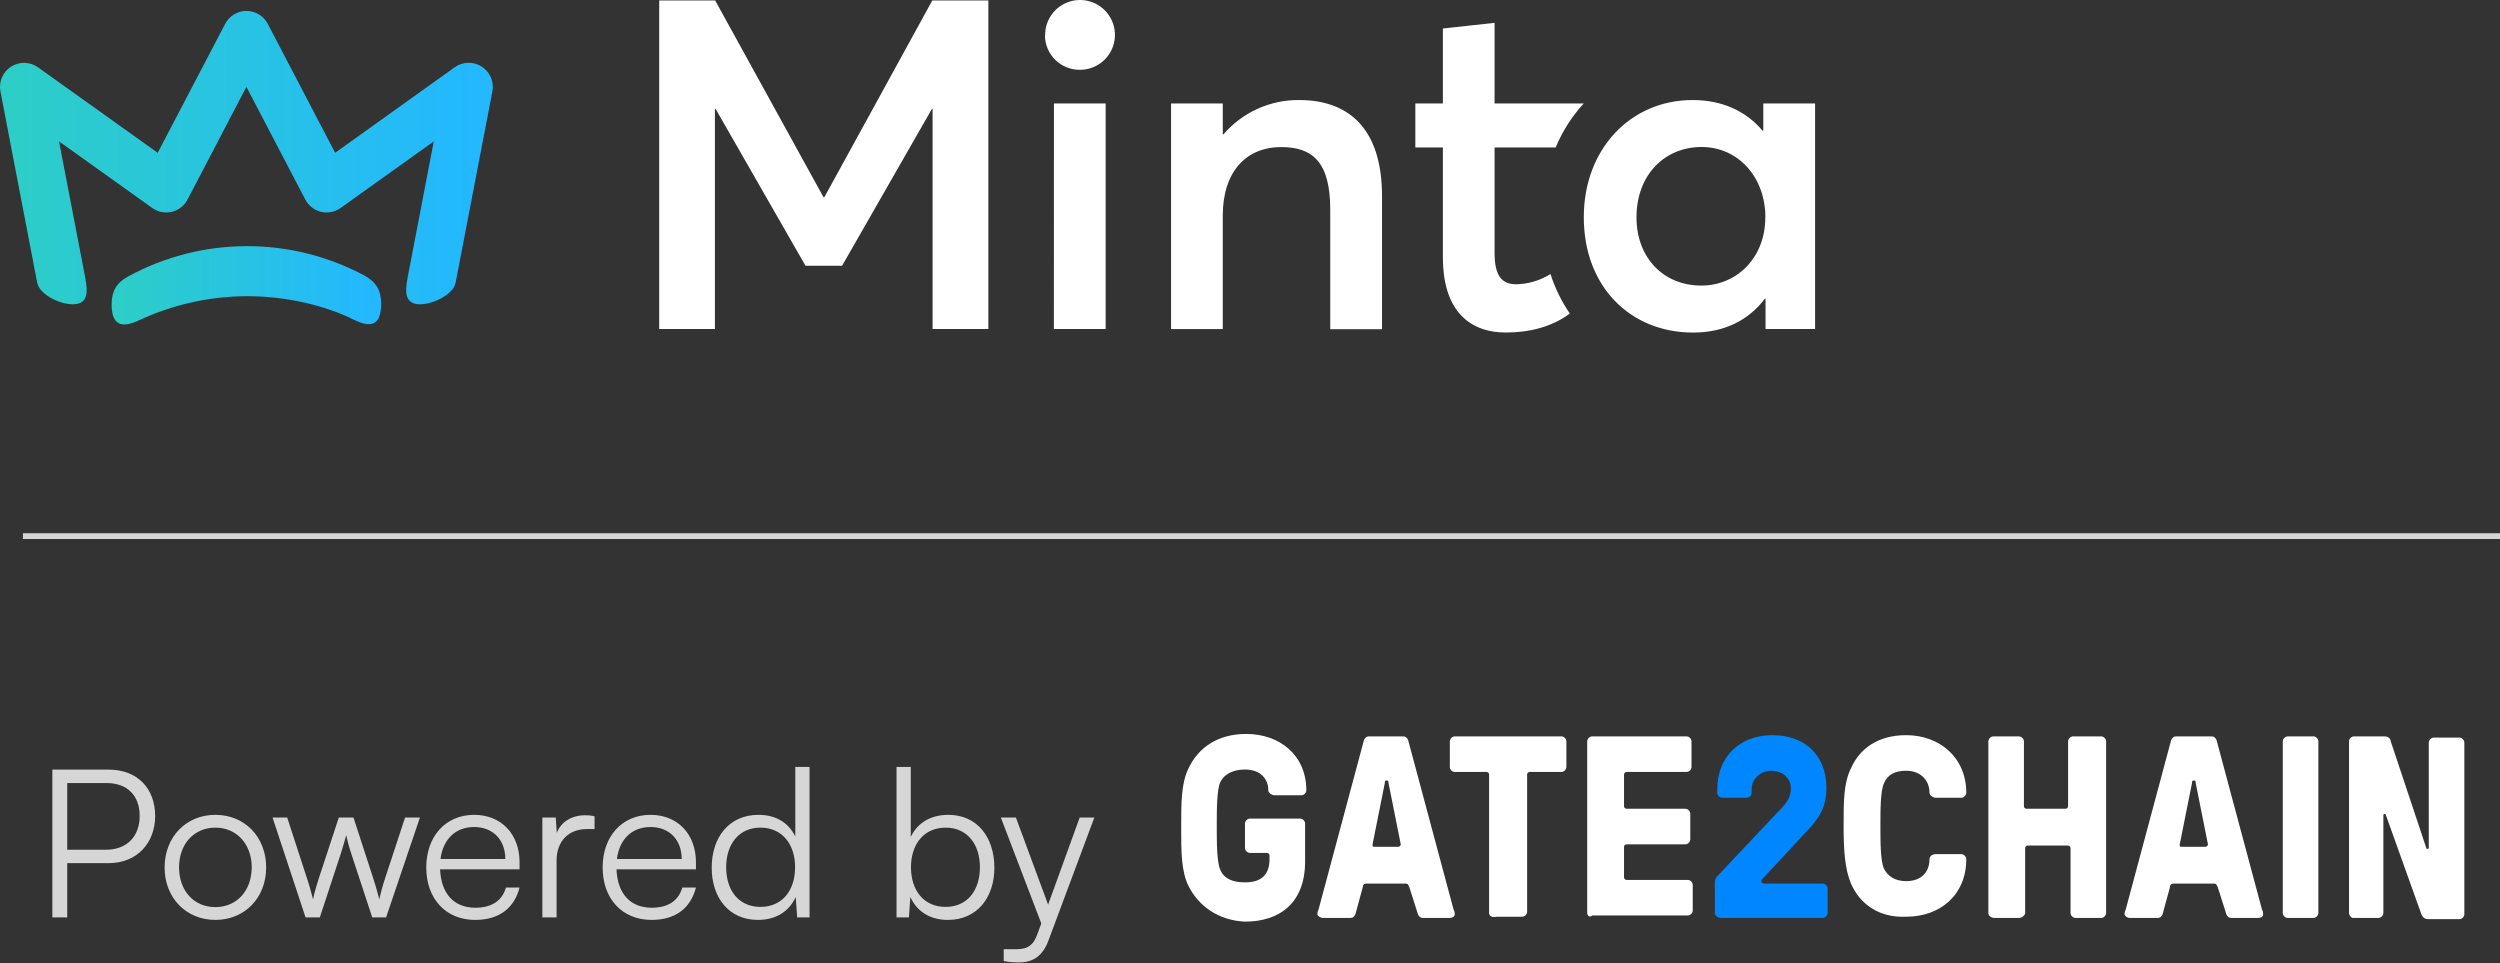 <svg width="218" height="84" viewBox="0 0 218 84" fill="none" xmlns="http://www.w3.org/2000/svg">
<rect x="0" y="0" width="218" height="84" fill="#333333" stroke="none"/>
<path d="M86.185 0.042V28.686H81.322V9.493H81.265L73.429 23.174H70.24L62.399 9.493H62.34V28.686H57.484V0.042H62.364L71.807 17.19H71.887L81.295 0.042H86.185ZM91.137 3.092C91.127 2.489 91.297 1.896 91.624 1.39C91.952 0.883 92.424 0.485 92.978 0.247C93.532 0.009 94.145 -0.059 94.739 0.052C95.332 0.163 95.879 0.448 96.309 0.87C96.74 1.293 97.036 1.834 97.159 2.425C97.281 3.016 97.225 3.63 96.998 4.189C96.771 4.748 96.382 5.227 95.882 5.564C95.382 5.902 94.793 6.084 94.189 6.086C93.791 6.093 93.394 6.021 93.024 5.874C92.653 5.727 92.315 5.508 92.03 5.23C91.744 4.951 91.517 4.619 91.36 4.252C91.204 3.885 91.122 3.491 91.119 3.092H91.137ZM91.904 9.02H96.413V28.686H91.897L91.904 9.02ZM113.288 8.723C117.599 8.723 120.513 11.198 120.513 17.111V28.705H115.997V18.272C115.997 14.117 114.442 12.825 111.726 12.825C108.673 12.825 106.626 14.952 106.626 18.809V28.693H102.117V9.02H106.626V11.716H106.685C107.501 10.767 108.513 10.008 109.653 9.491C110.792 8.974 112.03 8.712 113.281 8.723H113.288ZM158.275 9.02V28.686H153.955V26.049H153.895C152.459 27.938 150.352 29 147.636 29C142.189 29 138.107 25.024 138.107 18.941C138.107 12.998 142.182 8.723 147.597 8.723C150.097 8.723 152.202 9.629 153.68 11.382H153.759V9.02H158.275ZM153.942 18.96C153.942 15.477 151.6 12.818 148.372 12.818C145.222 12.818 142.702 15.18 142.702 18.96C142.702 22.444 145.024 24.902 148.352 24.902C151.397 24.905 153.935 22.523 153.935 18.96H153.942ZM135.21 23.892C134.313 24.458 133.279 24.768 132.219 24.788C130.959 24.788 130.327 24.061 130.327 22.05V12.857H135.655C136.243 11.446 137.07 10.148 138.102 9.02H130.327V1.991L125.819 2.486V9.022H123.417V12.86H125.819V22.459C125.819 26.851 127.926 28.995 131.313 28.995C133.345 28.995 135.311 28.517 136.888 27.341C136.161 26.28 135.593 25.118 135.202 23.892H135.21Z" fill="white"/>
<path d="M11.163 24.112C14.324 22.387 17.864 21.477 21.465 21.463C25.066 21.449 28.613 22.332 31.787 24.033C32.795 24.585 33.233 25.323 33.233 26.459C33.233 27.969 32.721 28.809 30.864 27.883C28.388 26.645 24.973 25.828 21.539 25.828C18.278 25.838 15.059 26.558 12.104 27.937C10.336 28.784 9.734 28.051 9.734 26.538C9.734 25.402 10.16 24.659 11.163 24.112Z" fill="url(#paint0_linear_7763_80508)"/>
<path d="M42.002 5.806C41.648 5.579 41.236 5.464 40.816 5.475C40.397 5.485 39.991 5.621 39.649 5.865L29.224 13.323L23.351 2.08C23.173 1.74 22.906 1.455 22.578 1.257C22.251 1.058 21.875 0.953 21.491 0.953C21.108 0.953 20.733 1.058 20.405 1.257C20.078 1.456 19.811 1.74 19.634 2.08L13.752 13.323L3.313 5.87C2.973 5.626 2.567 5.49 2.148 5.48C1.729 5.469 1.317 5.584 0.964 5.81C0.612 6.036 0.335 6.363 0.17 6.748C0.005 7.133 -0.041 7.558 0.038 7.97L3.242 24.645C3.459 25.781 5.564 26.72 6.708 26.502C7.852 26.284 7.582 24.989 7.364 23.853L5.148 12.33L13.279 18.138C13.523 18.313 13.802 18.433 14.097 18.49C14.392 18.547 14.695 18.54 14.987 18.47C15.279 18.399 15.552 18.267 15.789 18.081C16.025 17.896 16.218 17.662 16.356 17.395L21.486 7.574L26.619 17.395C26.757 17.662 26.95 17.896 27.187 18.081C27.423 18.267 27.696 18.399 27.988 18.47C28.28 18.54 28.584 18.547 28.878 18.49C29.173 18.433 29.452 18.313 29.696 18.138L37.825 12.33L35.611 23.853C35.393 24.989 35.129 26.284 36.265 26.502C37.401 26.72 39.508 25.781 39.731 24.645L42.935 7.97C43.014 7.557 42.967 7.13 42.801 6.744C42.635 6.358 42.356 6.032 42.002 5.806Z" fill="url(#paint1_linear_7763_80508)"/>
<path d="M103.642 77.264C103 75.981 103 74.269 103 72.13C103 69.99 103 68.279 103.642 66.995C104.498 65.177 106.209 64 108.669 64C111.558 64 113.911 65.819 113.911 68.921C113.911 69.135 113.697 69.349 113.483 69.349H111.13C110.916 69.349 110.595 69.135 110.595 68.921C110.595 67.851 109.846 67.102 108.562 67.102C107.493 67.102 106.744 67.53 106.423 68.172C106.102 68.814 106.102 70.632 106.102 72.023C106.102 73.413 106.102 75.232 106.423 75.874C106.744 76.623 107.493 76.943 108.562 76.943C109.846 76.943 110.702 76.409 110.702 74.911V74.59C110.702 74.483 110.595 74.376 110.488 74.376H108.99C108.776 74.376 108.562 74.162 108.562 73.948V71.809C108.562 71.595 108.776 71.381 108.99 71.381H113.376C113.59 71.381 113.804 71.595 113.804 71.809V75.125C113.804 78.762 111.558 80.366 108.562 80.366C106.209 80.259 104.498 78.976 103.642 77.264Z" fill="white"/>
<path d="M114.874 79.724C114.874 79.617 114.874 79.51 114.981 79.296L118.938 64.534C119.045 64.32 119.152 64.213 119.366 64.213H122.361C122.575 64.213 122.682 64.32 122.789 64.534L126.747 79.296C126.854 79.51 126.854 79.617 126.854 79.724C126.854 79.938 126.64 80.044 126.426 80.044H124.073C123.859 80.044 123.752 79.938 123.645 79.724L122.896 77.37C122.789 77.156 122.789 77.049 122.575 77.049H119.152C118.938 77.049 118.831 77.156 118.831 77.37L118.19 79.724C118.083 79.938 117.976 80.044 117.762 80.044H115.408C115.087 80.044 114.874 79.831 114.874 79.724ZM122.147 73.626L121.078 68.278C121.078 68.171 121.078 68.064 120.971 68.064H120.864C120.757 68.064 120.757 68.171 120.757 68.278L119.687 73.626C119.687 73.84 119.687 73.84 119.901 73.84H121.934C122.041 73.84 122.147 73.733 122.147 73.626Z" fill="white"/>
<path d="M129.849 79.617V67.529C129.849 67.422 129.742 67.315 129.635 67.315H126.854C126.64 67.315 126.426 67.101 126.426 66.887V64.641C126.426 64.427 126.64 64.213 126.854 64.213H136.161C136.374 64.213 136.588 64.427 136.588 64.641V66.887C136.588 67.101 136.374 67.315 136.161 67.315H133.379C133.272 67.315 133.165 67.422 133.165 67.529V79.51C133.165 79.724 132.951 79.938 132.737 79.938H130.491C130.063 80.044 129.849 79.831 129.849 79.617Z" fill="white"/>
<path d="M138.406 79.617V64.641C138.406 64.427 138.62 64.213 138.834 64.213H147.071C147.285 64.213 147.499 64.427 147.499 64.641V66.887C147.499 67.101 147.285 67.315 147.071 67.315H141.829C141.722 67.315 141.615 67.422 141.615 67.529V70.31C141.615 70.417 141.722 70.524 141.829 70.524H146.964C147.178 70.524 147.392 70.738 147.392 70.952V73.198C147.392 73.412 147.178 73.626 146.964 73.626H141.829C141.722 73.626 141.615 73.733 141.615 73.84V76.514C141.615 76.621 141.722 76.728 141.829 76.728H147.178C147.392 76.728 147.606 76.942 147.606 77.156V79.403C147.606 79.617 147.392 79.831 147.178 79.831H138.834C138.62 80.044 138.406 79.831 138.406 79.617Z" fill="white"/>
<path d="M161.405 77.05C160.87 75.766 160.763 74.162 160.763 72.022C160.763 69.883 160.763 68.278 161.405 66.995C162.154 65.283 163.758 64.106 166.219 64.106C169.107 64.106 171.46 66.032 171.46 69.134C171.46 69.348 171.246 69.562 171.032 69.562H168.786C168.572 69.562 168.251 69.348 168.251 69.134C168.251 67.957 167.395 67.209 166.219 67.209C165.256 67.209 164.614 67.529 164.293 68.278C163.972 68.92 163.972 70.632 163.972 72.022C163.972 73.413 163.972 75.124 164.293 75.766C164.614 76.408 165.256 76.836 166.219 76.836C167.502 76.836 168.251 76.087 168.251 74.91C168.251 74.697 168.465 74.483 168.786 74.483H171.032C171.246 74.483 171.46 74.697 171.46 74.91C171.46 78.013 169.214 79.938 166.219 79.938C163.758 80.045 162.154 78.761 161.405 77.05Z" fill="white"/>
<path d="M173.385 79.617V64.641C173.385 64.427 173.599 64.213 173.813 64.213H176.059C176.273 64.213 176.487 64.427 176.487 64.641V70.31C176.487 70.417 176.594 70.524 176.701 70.524H180.124C180.231 70.524 180.338 70.417 180.338 70.31V64.641C180.338 64.427 180.552 64.213 180.766 64.213H183.226C183.44 64.213 183.654 64.427 183.654 64.641V79.617C183.654 79.831 183.44 80.044 183.226 80.044H180.98C180.766 80.044 180.552 79.831 180.552 79.617V73.947C180.552 73.84 180.445 73.733 180.338 73.733H176.808C176.701 73.733 176.594 73.84 176.594 73.947V79.617C176.594 79.831 176.273 80.044 176.059 80.044H173.92C173.599 80.044 173.385 79.831 173.385 79.617Z" fill="white"/>
<path d="M185.26 79.724C185.26 79.617 185.26 79.51 185.367 79.296L189.325 64.534C189.432 64.32 189.539 64.213 189.753 64.213H192.855C193.069 64.213 193.176 64.32 193.283 64.534L197.241 79.296C197.348 79.51 197.348 79.617 197.348 79.724C197.348 79.938 197.134 80.044 196.92 80.044H194.567C194.353 80.044 194.246 79.938 194.139 79.724L193.39 77.37C193.283 77.156 193.283 77.049 193.069 77.049H189.539C189.325 77.049 189.218 77.156 189.218 77.37L188.576 79.724C188.469 79.938 188.362 80.044 188.148 80.044H185.688C185.474 80.044 185.26 79.831 185.26 79.724ZM192.534 73.626L191.465 68.278C191.465 68.171 191.465 68.064 191.358 68.064H191.251C191.144 68.064 191.144 68.171 191.144 68.278L190.074 73.626C190.074 73.84 190.074 73.84 190.288 73.84H192.32C192.427 73.84 192.534 73.733 192.534 73.626Z" fill="white"/>
<path d="M199.059 79.617V64.641C199.059 64.427 199.273 64.213 199.486 64.213H201.733C201.947 64.213 202.161 64.427 202.161 64.641V79.617C202.161 79.831 201.947 80.044 201.733 80.044H199.486C199.273 80.044 199.059 79.831 199.059 79.617Z" fill="white"/>
<path d="M204.835 79.617V64.641C204.835 64.427 205.049 64.213 205.263 64.213H207.937C208.258 64.213 208.472 64.427 208.472 64.641L211.574 73.947C211.574 74.054 211.788 74.054 211.788 73.947V64.748C211.788 64.534 212.002 64.32 212.216 64.32H214.462C214.676 64.32 214.89 64.534 214.89 64.748V79.724C214.89 79.938 214.676 80.151 214.462 80.151H211.788C211.36 80.151 211.253 79.938 211.146 79.724L208.044 71.059C208.044 70.952 207.83 70.952 207.83 71.059V79.617C207.83 79.831 207.616 80.044 207.402 80.044H205.156C205.049 80.044 204.835 79.831 204.835 79.617Z" fill="white"/>
<path d="M149.531 79.617V76.943C149.531 76.729 149.638 76.515 149.745 76.408L155.094 70.739C155.949 69.883 156.163 69.455 156.163 68.706C156.163 67.85 155.415 67.209 154.452 67.209C153.489 67.209 152.74 67.957 152.74 68.813V69.134C152.74 69.348 152.526 69.562 152.312 69.562H150.173C149.959 69.562 149.745 69.348 149.745 69.134V68.813C149.745 66.032 151.671 64.106 154.559 64.106C157.447 64.106 159.266 65.925 159.266 68.706C159.266 70.097 158.838 71.059 157.875 72.129L153.703 76.622C153.489 76.836 153.596 77.05 153.917 77.05H158.945C159.159 77.05 159.372 77.264 159.372 77.478V79.617C159.372 79.831 159.159 80.045 158.945 80.045H150.173C149.745 80.045 149.531 79.831 149.531 79.617Z" fill="#0087FF"/>
<path d="M9.48 75.266H5.862V80H4.566V67.112H9.48C11.964 67.112 13.53 68.732 13.53 71.162C13.53 73.502 11.946 75.266 9.48 75.266ZM9.3 68.282H5.862V74.096H9.228C11.1 74.096 12.18 72.908 12.18 71.144C12.18 69.362 11.082 68.282 9.3 68.282ZM14.354 75.644C14.354 72.98 16.226 71.054 18.782 71.054C21.338 71.054 23.21 72.98 23.21 75.644C23.21 78.29 21.338 80.216 18.782 80.216C16.226 80.216 14.354 78.29 14.354 75.644ZM15.614 75.626C15.614 77.678 16.91 79.1 18.782 79.1C20.636 79.1 21.95 77.678 21.95 75.626C21.95 73.61 20.636 72.17 18.782 72.17C16.91 72.17 15.614 73.61 15.614 75.626ZM26.646 80L23.766 71.288H25.044L26.754 76.544C26.952 77.12 27.114 77.714 27.294 78.416C27.438 77.714 27.726 76.832 27.816 76.544L29.544 71.288H30.822L32.532 76.544C32.694 77.012 32.91 77.768 33.072 78.416C33.252 77.696 33.288 77.48 33.594 76.544L35.322 71.288H36.618L33.666 80H32.46L30.66 74.528C30.444 73.88 30.3 73.34 30.192 72.818C30.066 73.286 29.922 73.808 29.688 74.528L27.888 80H26.646ZM41.436 80.216C38.88 80.216 37.17 78.38 37.17 75.644C37.17 72.926 38.862 71.054 41.346 71.054C43.704 71.054 45.306 72.728 45.306 75.194V75.806H38.376C38.466 77.93 39.582 79.154 41.454 79.154C42.876 79.154 43.794 78.542 44.118 77.39H45.306C44.838 79.226 43.488 80.216 41.436 80.216ZM41.346 72.116C39.708 72.116 38.628 73.196 38.412 74.906H44.064C44.064 73.232 42.984 72.116 41.346 72.116ZM51.846 71.18V72.296H51.162C49.56 72.296 48.534 73.376 48.534 75.032V80H47.292V71.288H48.462L48.552 72.638C48.894 71.702 49.812 71.09 51.036 71.09C51.306 71.09 51.54 71.108 51.846 71.18ZM56.817 80.216C54.261 80.216 52.551 78.38 52.551 75.644C52.551 72.926 54.243 71.054 56.727 71.054C59.085 71.054 60.687 72.728 60.687 75.194V75.806H53.757C53.847 77.93 54.963 79.154 56.835 79.154C58.257 79.154 59.175 78.542 59.499 77.39H60.687C60.219 79.226 58.869 80.216 56.817 80.216ZM56.727 72.116C55.089 72.116 54.009 73.196 53.793 74.906H59.445C59.445 73.232 58.365 72.116 56.727 72.116ZM66.093 80.216C63.555 80.216 62.061 78.272 62.061 75.662C62.061 73.034 63.555 71.054 66.147 71.054C67.587 71.054 68.739 71.684 69.351 72.944V66.878H70.593V80H69.513L69.387 78.218C68.775 79.568 67.551 80.216 66.093 80.216ZM66.309 79.082C68.217 79.082 69.333 77.642 69.333 75.626C69.333 73.628 68.217 72.17 66.309 72.17C64.419 72.17 63.321 73.628 63.321 75.626C63.321 77.642 64.419 79.082 66.309 79.082ZM79.257 80H78.177V66.878H79.419V72.98C80.031 71.702 81.219 71.054 82.695 71.054C85.233 71.054 86.709 73.034 86.709 75.662C86.709 78.272 85.197 80.216 82.659 80.216C81.201 80.216 79.995 79.568 79.383 78.218L79.257 80ZM79.437 75.626C79.437 77.642 80.553 79.082 82.461 79.082C84.351 79.082 85.449 77.642 85.449 75.626C85.449 73.628 84.351 72.17 82.461 72.17C80.553 72.17 79.437 73.628 79.437 75.626ZM87.525 83.798V82.772H88.479C89.235 82.772 89.991 82.718 90.423 81.548L90.801 80.522L87.273 71.288H88.587L91.395 78.884L94.149 71.288H95.427L91.431 81.998C90.927 83.366 90.081 83.924 88.839 83.924C88.317 83.924 87.921 83.888 87.525 83.798Z" fill="white" fill-opacity="0.8"/>
<line x1="2" y1="46.75" x2="218" y2="46.75" stroke="white" stroke-opacity="0.8" stroke-width="0.5"/>
<defs>
<linearGradient id="paint0_linear_7763_80508" x1="9.734" y1="24.88" x2="33.233" y2="24.88" gradientUnits="userSpaceOnUse">
<stop stop-color="#2DCEC6"/>
<stop offset="0.96" stop-color="#23B8FF"/>
</linearGradient>
<linearGradient id="paint1_linear_7763_80508" x1="0.001" y1="13.741" x2="42.965" y2="13.741" gradientUnits="userSpaceOnUse">
<stop stop-color="#2DCEC6"/>
<stop offset="0.96" stop-color="#23B8FF"/>
</linearGradient>
</defs>
</svg>
